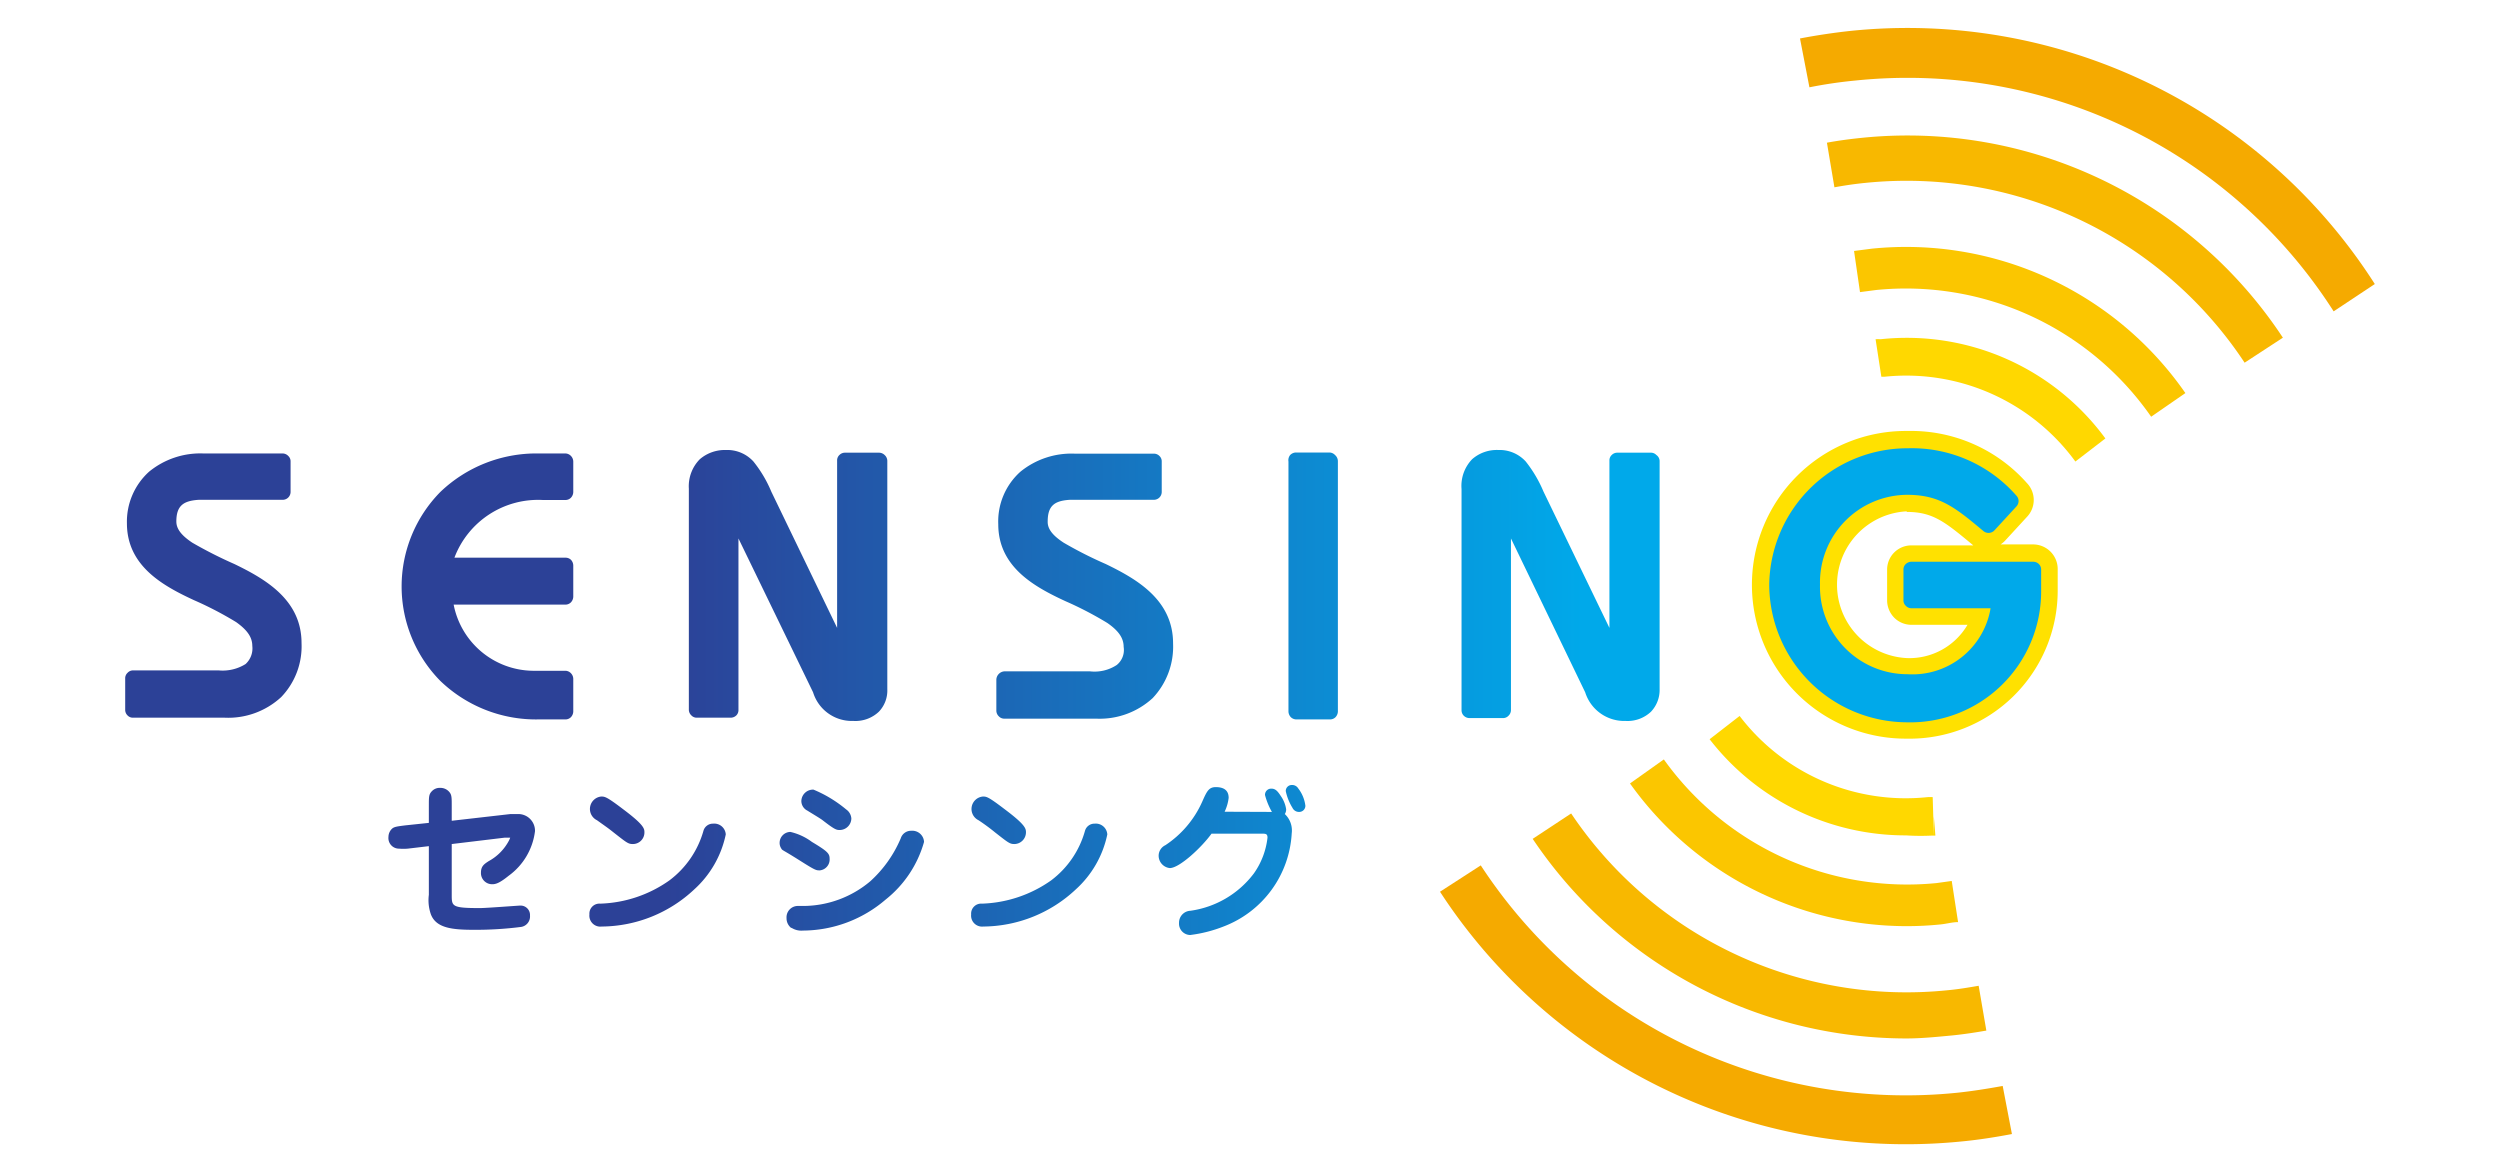 <svg id="レイヤー_1" data-name="レイヤー 1" xmlns="http://www.w3.org/2000/svg" xmlns:xlink="http://www.w3.org/1999/xlink" viewBox="0 0 130 61"><defs><style>.cls-1{fill:#ffd800;}.cls-2{fill:#fbc600;}.cls-3{fill:#f8b800;}.cls-4{fill:#f5aa00;}.cls-5{fill:#ffe100;}.cls-6{fill:url(#linear-gradient);}.cls-7{fill:url(#linear-gradient-2);}.cls-8{fill:url(#linear-gradient-3);}.cls-9{fill:url(#linear-gradient-4);}.cls-10{fill:url(#linear-gradient-5);}.cls-11{fill:url(#linear-gradient-6);}.cls-12{fill:url(#linear-gradient-7);}.cls-13{fill:url(#linear-gradient-8);}.cls-14{fill:url(#linear-gradient-9);}.cls-15{fill:url(#linear-gradient-10);}.cls-16{fill:url(#linear-gradient-11);}.cls-17{fill:url(#linear-gradient-12);}</style><linearGradient id="linear-gradient" x1="99.12" y1="30.44" x2="15.35" y2="30.44" gradientUnits="userSpaceOnUse"><stop offset="0.2" stop-color="#00a9ea"/><stop offset="0.77" stop-color="#2c4197"/></linearGradient><linearGradient id="linear-gradient-2" x1="99.15" y1="30.44" x2="15.35" y2="30.44" xlink:href="#linear-gradient"/><linearGradient id="linear-gradient-3" x1="99.11" y1="30.44" x2="15.36" y2="30.44" xlink:href="#linear-gradient"/><linearGradient id="linear-gradient-4" x1="99.15" y1="30.44" x2="15.34" y2="30.44" xlink:href="#linear-gradient"/><linearGradient id="linear-gradient-5" x1="99.21" y1="30.44" x2="15.24" y2="30.44" xlink:href="#linear-gradient"/><linearGradient id="linear-gradient-6" x1="99.14" y1="30.44" x2="15.35" y2="30.44" xlink:href="#linear-gradient"/><linearGradient id="linear-gradient-7" x1="99.14" y1="30.44" x2="15.31" y2="30.44" xlink:href="#linear-gradient"/><linearGradient id="linear-gradient-8" x1="99.11" y1="44.63" x2="15.35" y2="44.63" xlink:href="#linear-gradient"/><linearGradient id="linear-gradient-9" x1="99.16" y1="44.8" x2="15.34" y2="44.8" xlink:href="#linear-gradient"/><linearGradient id="linear-gradient-10" x1="99.15" y1="44.7" x2="15.35" y2="44.7" xlink:href="#linear-gradient"/><linearGradient id="linear-gradient-11" x1="99.13" y1="44.8" x2="15.36" y2="44.8" xlink:href="#linear-gradient"/><linearGradient id="linear-gradient-12" x1="99.13" y1="44.71" x2="15.37" y2="44.71" xlink:href="#linear-gradient"/></defs><path class="cls-1" d="M107.92,24A10.89,10.89,0,0,0,98,19.59l-.17,0-.3-1.95a2.1,2.1,0,0,1,.26,0,12.81,12.81,0,0,1,11.69,5.16Z"/><path class="cls-1" d="M99.11,43.44a12.88,12.88,0,0,1-10.21-5l1.56-1.21a10.86,10.86,0,0,0,9.78,4.22,2.06,2.06,0,0,1,.26,0l.06,2,0-1,.08,1-.17,0A11.85,11.85,0,0,1,99.11,43.44Z"/><path class="cls-2" d="M99.15,48.16a17.69,17.69,0,0,1-14.39-7.42l1.76-1.25a15.55,15.55,0,0,0,14.18,6.43l.79-.11.33,2.14c-.3,0-.6.09-.91.12A17.44,17.44,0,0,1,99.15,48.16Z"/><path class="cls-2" d="M111.86,21.67a15.54,15.54,0,0,0-14.3-6.59l-.84.11-.31-2.14.93-.12a17.68,17.68,0,0,1,16.3,7.51Z"/><path class="cls-3" d="M99.12,54A23.43,23.43,0,0,1,79.7,43.62l2-1.32a21,21,0,0,0,19.6,9.19c.54-.05,1.07-.14,1.59-.23l.4,2.33c-.57.1-1.16.19-1.75.25C100.7,53.92,99.91,54,99.12,54Z"/><path class="cls-3" d="M116.72,18.86A21.07,21.07,0,0,0,97,9.51c-.52.05-1.06.13-1.61.23L95,7.42c.6-.11,1.2-.19,1.79-.25a23.37,23.37,0,0,1,21.92,10.39Z"/><path class="cls-4" d="M99.11,59.5A28.91,28.91,0,0,1,74.88,46.37L77,45A26.4,26.4,0,0,0,101.8,56.82c.75-.08,1.51-.2,2.34-.35l.48,2.5c-.9.17-1.74.3-2.56.38A29.44,29.44,0,0,1,99.11,59.5Z"/><path class="cls-4" d="M121.35,16.19a26.29,26.29,0,0,0-24.89-12,23.41,23.41,0,0,0-2.37.35L93.6,2c.89-.17,1.77-.3,2.6-.39a28.83,28.83,0,0,1,27.29,13.16Z"/><path class="cls-5" d="M92,30.44a7.19,7.19,0,0,1,7.2-7.13h0a7.23,7.23,0,0,1,5.65,2.46h0a.41.41,0,0,1,0,.57h0l-1.16,1.26a.42.42,0,0,1-.57,0h0c-1.44-1.2-2.24-1.86-3.92-1.87h0a4.56,4.56,0,0,0-4.56,4.67h0a4.55,4.55,0,0,0,4.56,4.66h0a4.12,4.12,0,0,0,4.31-3.43H99.39a.41.41,0,0,1-.29-.13h0a.38.38,0,0,1-.12-.29h0V29.62a.38.38,0,0,1,.12-.29h0a.45.45,0,0,1,.29-.12h6.34a.42.42,0,0,1,.29.12h0a.4.4,0,0,1,.12.29h0v1.11a6.81,6.81,0,0,1-7,6.83h0A7.19,7.19,0,0,1,92,30.44Z"/><path class="cls-5" d="M99.15,38.41a8,8,0,0,1-8.05-8h0a8,8,0,0,1,8.05-8h.08a8.05,8.05,0,0,1,6.17,2.71,1.27,1.27,0,0,1,0,1.76l-1.15,1.25a1.24,1.24,0,0,1-.22.18h1.68A1.28,1.28,0,0,1,107,29.62v1.11A7.7,7.7,0,0,1,99.15,38.41Zm-6.35-8a6.33,6.33,0,0,0,6.35,6.27,6,6,0,0,0,6.14-6v-.67H99.83v.76h4.61l-.14,1A4.93,4.93,0,0,1,99.16,36a5.52,5.52,0,0,1,0-11,5.94,5.94,0,0,1,4.15,1.8l.6-.65a6.22,6.22,0,0,0-4.74-1.91A6.34,6.34,0,0,0,92.8,30.44Zm6.35-3.82a3.82,3.82,0,0,0,0,7.63,3.5,3.5,0,0,0,3.16-1.73H99.39a1.26,1.26,0,0,1-.89-.37,1.3,1.3,0,0,1-.37-.9V29.62a1.26,1.26,0,0,1,1.26-1.26h3.22l-.07-.06C101.14,27.14,100.51,26.62,99.15,26.62Zm5-.86v0Z"/><path class="cls-6" d="M12.19,29.33A22.3,22.3,0,0,1,10,28.22c-.57-.38-.83-.72-.83-1.1,0-.82.36-1.08,1.17-1.13H14.7a.41.41,0,0,0,.41-.41V24a.38.38,0,0,0-.12-.29.41.41,0,0,0-.29-.13H10.57a4.2,4.2,0,0,0-2.82.95A3.5,3.5,0,0,0,6.6,27.21c0,2.22,1.87,3.25,3.49,4a18.2,18.2,0,0,1,2.19,1.14c.56.4.84.77.84,1.24a1.1,1.1,0,0,1-.35.94,2.25,2.25,0,0,1-1.41.33H6.92a.39.39,0,0,0-.29.13.38.38,0,0,0-.12.29v1.63a.4.4,0,0,0,.12.29.38.38,0,0,0,.29.12h4.76a4.06,4.06,0,0,0,2.94-1.07,3.81,3.81,0,0,0,1.06-2.81C15.68,31.2,13.82,30.12,12.19,29.33Z"/><path class="cls-7" d="M28.23,26H29.4a.4.4,0,0,0,.29-.12.45.45,0,0,0,.12-.29V24a.43.43,0,0,0-.12-.29.41.41,0,0,0-.29-.13H28a7.22,7.22,0,0,0-5.1,2,7,7,0,0,0,0,9.83,7.18,7.18,0,0,0,5.1,2H29.4a.4.4,0,0,0,.29-.12.45.45,0,0,0,.12-.29V35.3a.43.43,0,0,0-.12-.29.41.41,0,0,0-.29-.13H27.7a4.25,4.25,0,0,1-4.11-3.44H29.4a.4.4,0,0,0,.29-.12.45.45,0,0,0,.12-.29V29.4a.45.45,0,0,0-.12-.29A.4.4,0,0,0,29.4,29H23.63A4.65,4.65,0,0,1,28.23,26Z"/><path class="cls-8" d="M46,23.66a.42.42,0,0,0-.29-.12H43.94a.4.4,0,0,0-.29.12.38.38,0,0,0-.12.29v8.7l-3.42-7.08A6.51,6.51,0,0,0,39.18,24a1.84,1.84,0,0,0-1.43-.6,2,2,0,0,0-1.36.48,2,2,0,0,0-.57,1.53v11.5a.41.41,0,0,0,.13.29.38.38,0,0,0,.29.12H38a.42.42,0,0,0,.29-.12.39.39,0,0,0,.11-.29V28l3.88,8a2.11,2.11,0,0,0,2,1.49h.12a1.77,1.77,0,0,0,1.3-.48,1.59,1.59,0,0,0,.44-1.17V24A.42.42,0,0,0,46,23.66Z"/><path class="cls-9" d="M57.5,29.33a21,21,0,0,1-2.19-1.11c-.58-.38-.84-.72-.83-1.1,0-.82.35-1.08,1.15-1.13H60a.41.41,0,0,0,.41-.41V24a.38.38,0,0,0-.12-.29.4.4,0,0,0-.29-.12H55.88a4.2,4.2,0,0,0-2.82.94,3.47,3.47,0,0,0-1.15,2.73c0,2.22,1.87,3.25,3.49,4a18.2,18.2,0,0,1,2.19,1.14c.57.4.84.77.84,1.24a1,1,0,0,1-.36.94,2.1,2.1,0,0,1-1.39.33H52.23a.45.45,0,0,0-.42.42v1.63a.41.41,0,0,0,.13.29.38.38,0,0,0,.29.12H57a4.07,4.07,0,0,0,2.94-1.07A3.89,3.89,0,0,0,61,33.46C61,31.2,59.13,30.12,57.5,29.33Z"/><path class="cls-10" d="M69.42,23.66a.41.41,0,0,0-.29-.13H67.39a.43.43,0,0,0-.3.13A.43.43,0,0,0,67,24v13a.45.45,0,0,0,.12.29.42.42,0,0,0,.3.12h1.74a.4.4,0,0,0,.29-.12.45.45,0,0,0,.12-.29V24A.43.43,0,0,0,69.42,23.66Z"/><path class="cls-11" d="M86.13,23.66a.38.38,0,0,0-.29-.12H84.1a.4.4,0,0,0-.29.12.38.38,0,0,0-.12.29v8.7l-3.43-7.09A6.64,6.64,0,0,0,79.34,24a1.84,1.84,0,0,0-1.43-.6,1.94,1.94,0,0,0-1.36.48A2,2,0,0,0,76,25.43v11.5a.4.4,0,0,0,.12.29.42.42,0,0,0,.29.12h1.74a.38.38,0,0,0,.29-.12.41.41,0,0,0,.13-.29V28l3.86,8a2.13,2.13,0,0,0,2,1.49h.12a1.77,1.77,0,0,0,1.3-.48,1.64,1.64,0,0,0,.45-1.17V24A.39.39,0,0,0,86.13,23.66Z"/><path class="cls-12" d="M92,30.44a7.19,7.19,0,0,1,7.2-7.13h0a7.23,7.23,0,0,1,5.65,2.46h0a.41.41,0,0,1,0,.57h0l-1.16,1.26a.42.42,0,0,1-.57,0h0c-1.44-1.2-2.24-1.86-3.92-1.87h0a4.56,4.56,0,0,0-4.56,4.67h0a4.55,4.55,0,0,0,4.56,4.66h0a4.12,4.12,0,0,0,4.31-3.43H99.39a.41.41,0,0,1-.29-.13h0a.38.38,0,0,1-.12-.29h0V29.62a.38.38,0,0,1,.12-.29h0a.45.45,0,0,1,.29-.12h6.34a.42.42,0,0,1,.29.12h0a.4.4,0,0,1,.12.29h0v1.11a6.81,6.81,0,0,1-7,6.83h0A7.19,7.19,0,0,1,92,30.44Zm11.39-3.12.26-.32-.26.32Z"/><path class="cls-13" d="M22.3,41.9c0-.48,0-.6.17-.77a.55.55,0,0,1,.42-.16.6.6,0,0,1,.51.26c.09.13.09.29.09.67v.78l3.06-.35.4,0a.87.87,0,0,1,.87.89,3.37,3.37,0,0,1-1.37,2.32c-.47.38-.67.44-.85.44a.58.58,0,0,1-.59-.61c0-.34.19-.45.4-.59a2.58,2.58,0,0,0,1.05-1.06,1,1,0,0,0,.07-.16s-.07,0-.11,0l-.19,0-2.74.33v2.64c0,.6,0,.69,1.47.69.32,0,2-.13,2.09-.13a.49.49,0,0,1,.51.52.55.55,0,0,1-.46.59,18.57,18.57,0,0,1-2.43.15c-1.14,0-2-.08-2.27-.82a2.24,2.24,0,0,1-.1-1V44l-1.1.13a2.73,2.73,0,0,1-.45,0,.55.55,0,0,1-.55-.61.59.59,0,0,1,.2-.44c.11-.09.28-.11.67-.16l1.23-.13Z"/><path class="cls-14" d="M30.65,47.55a.52.52,0,0,1,.56-.56,6.57,6.57,0,0,0,3.6-1.21,4.88,4.88,0,0,0,1.77-2.58.51.51,0,0,1,.5-.37.6.6,0,0,1,.66.56,5.31,5.31,0,0,1-1.64,2.86,7.1,7.1,0,0,1-4.81,1.93A.57.57,0,0,1,30.65,47.55Zm2.26-3.66c-.24,0-.31-.06-1-.6-.3-.24-.34-.26-.87-.64a.65.65,0,0,1,.22-1.23c.19,0,.28,0,1.17.68,1.08.81,1.08,1,1.08,1.19A.6.6,0,0,1,32.91,43.89Z"/><path class="cls-15" d="M42.63,45.26c-.2,0-.23,0-1.1-.55s-.85-.48-.91-.6a.52.52,0,0,1-.08-.28.57.57,0,0,1,.56-.57,3,3,0,0,1,1.12.52c.82.49.92.61.92.87A.57.57,0,0,1,42.63,45.26Zm-1.48,3a.64.64,0,0,1-.25-.52.59.59,0,0,1,.56-.63h.34a5.44,5.44,0,0,0,3.45-1.28,6.33,6.33,0,0,0,1.59-2.24.56.56,0,0,1,.55-.39.61.61,0,0,1,.66.58,5.84,5.84,0,0,1-2,3,6.64,6.64,0,0,1-4.3,1.61A.94.94,0,0,1,41.15,48.24ZM44,42.09a.62.62,0,0,1,.27.47.61.61,0,0,1-.59.6c-.18,0-.25,0-.92-.52-.12-.09-.59-.37-.78-.49a.56.56,0,0,1-.31-.49.61.61,0,0,1,.63-.6A6.58,6.58,0,0,1,44,42.09Z"/><path class="cls-16" d="M50.5,47.55a.52.52,0,0,1,.56-.56,6.6,6.6,0,0,0,3.6-1.21,4.86,4.86,0,0,0,1.76-2.58.51.51,0,0,1,.5-.37.6.6,0,0,1,.66.56,5.31,5.31,0,0,1-1.64,2.86,7.1,7.1,0,0,1-4.81,1.93A.57.57,0,0,1,50.5,47.55Zm2.25-3.66c-.24,0-.31-.06-1-.6a10.57,10.57,0,0,0-.87-.64.65.65,0,0,1,.23-1.23c.19,0,.27,0,1.16.68,1.08.81,1.08,1,1.08,1.19A.61.61,0,0,1,52.75,43.89Z"/><path class="cls-17" d="M66.14,42.22a3.61,3.61,0,0,1-.36-.88.32.32,0,0,1,.34-.33c.21,0,.33.15.48.38a1.62,1.62,0,0,1,.28.69.43.43,0,0,1-.07.25,1.17,1.17,0,0,1,.36,1,5.51,5.51,0,0,1-3.55,4.85,7.08,7.08,0,0,1-1.73.44.59.59,0,0,1-.58-.63.62.62,0,0,1,.59-.63,5,5,0,0,0,3.3-1.94,4,4,0,0,0,.71-1.86c0-.21-.1-.21-.31-.21H63c-.52.72-1.67,1.79-2.17,1.79a.65.65,0,0,1-.58-.67.61.61,0,0,1,.35-.52,5.28,5.28,0,0,0,1.91-2.25c.24-.54.34-.77.71-.77s.67.13.67.56a2.29,2.29,0,0,1-.21.72ZM67.51,41a1.83,1.83,0,0,1,.37.9.32.32,0,0,1-.33.32.37.37,0,0,1-.34-.21,2.74,2.74,0,0,1-.35-.87.31.31,0,0,1,.31-.32A.37.37,0,0,1,67.51,41Z"/></svg>